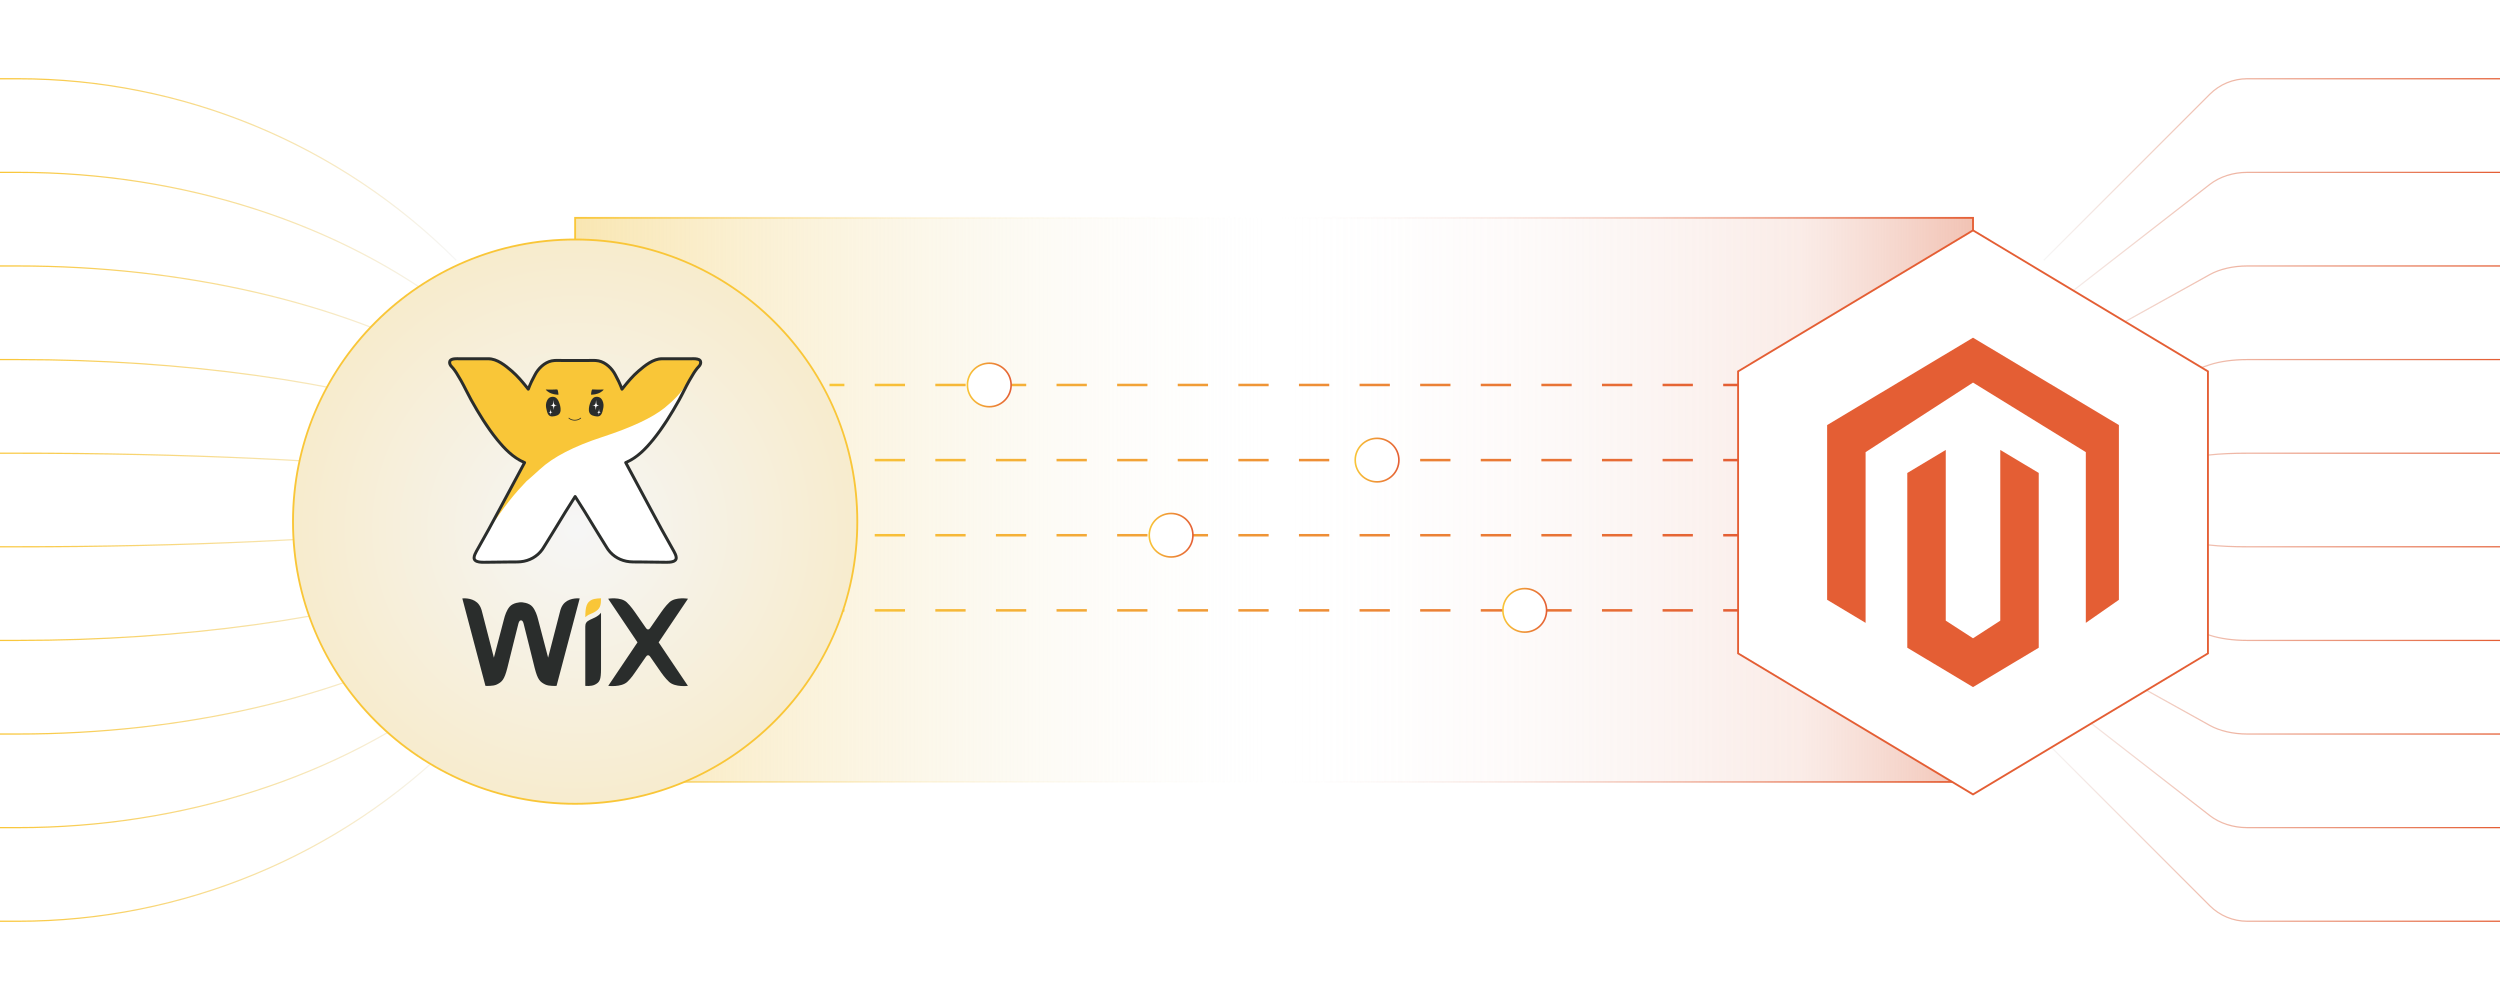 <?xml version="1.0" encoding="UTF-8"?><svg id="Layer_1" xmlns="http://www.w3.org/2000/svg" xmlns:xlink="http://www.w3.org/1999/xlink" viewBox="0 0 1000 400"><defs><linearGradient id="linear-gradient" x1="817.495" y1="67.774" x2="1000.177" y2="67.774" gradientTransform="translate(1817.495) rotate(-180) scale(1 -1)" gradientUnits="userSpaceOnUse"><stop offset="0" stop-color="#e45e34"/><stop offset="1" stop-color="#f6f6f6"/></linearGradient><linearGradient id="linear-gradient-2" y1="97.16" x2="1000.153" y2="97.16" xlink:href="#linear-gradient"/><linearGradient id="linear-gradient-3" y1="126.546" x2="1000.121" y2="126.546" xlink:href="#linear-gradient"/><linearGradient id="linear-gradient-4" x1="817.495" y1="155.93" x2="1000.079" y2="155.93" xlink:href="#linear-gradient"/><linearGradient id="linear-gradient-5" y1="185.312" x2="1000.028" y2="185.312" xlink:href="#linear-gradient"/><linearGradient id="linear-gradient-6" y1="214.688" x2="1000.028" y2="214.688" xlink:href="#linear-gradient"/><linearGradient id="linear-gradient-7" y1="244.07" x2="1000.079" y2="244.07" xlink:href="#linear-gradient"/><linearGradient id="linear-gradient-8" x1="817.495" y1="273.454" x2="1000.121" y2="273.454" xlink:href="#linear-gradient"/><linearGradient id="linear-gradient-9" x1="817.495" y1="302.84" x2="1000.153" y2="302.84" xlink:href="#linear-gradient"/><linearGradient id="linear-gradient-10" y1="332.226" y2="332.226" xlink:href="#linear-gradient"/><linearGradient id="linear-gradient-11" x1="41.844" y1="332.226" x2="224.527" y2="332.226" gradientTransform="translate(224.527) rotate(-180) scale(1 -1)" gradientUnits="userSpaceOnUse"><stop offset="0" stop-color="#f6f6f6"/><stop offset="1" stop-color="#f9c638"/></linearGradient><linearGradient id="linear-gradient-12" x1="41.868" y1="302.84" y2="302.84" xlink:href="#linear-gradient-11"/><linearGradient id="linear-gradient-13" x1="41.9" y1="273.454" x2="224.527" y2="273.454" xlink:href="#linear-gradient-11"/><linearGradient id="linear-gradient-14" x1="41.942" y1="244.07" y2="244.07" xlink:href="#linear-gradient-11"/><linearGradient id="linear-gradient-15" x1="41.994" y1="214.688" y2="214.688" xlink:href="#linear-gradient-11"/><linearGradient id="linear-gradient-16" x1="41.994" y1="185.312" y2="185.312" xlink:href="#linear-gradient-11"/><linearGradient id="linear-gradient-17" x1="41.942" y1="155.93" y2="155.93" xlink:href="#linear-gradient-11"/><linearGradient id="linear-gradient-18" x1="41.9" y1="126.546" x2="224.527" y2="126.546" xlink:href="#linear-gradient-11"/><linearGradient id="linear-gradient-19" x1="41.868" y1="97.16" y2="97.16" xlink:href="#linear-gradient-11"/><linearGradient id="linear-gradient-20" x1="41.844" y1="67.774" y2="67.774" xlink:href="#linear-gradient-11"/><linearGradient id="linear-gradient-21" x1="191.233" y1="199.956" x2="750.38" y2="199.956" gradientTransform="translate(38.825 399.912) scale(1 -1)" gradientUnits="userSpaceOnUse"><stop offset="0" stop-color="#edad99" stop-opacity=".735"/><stop offset=".124" stop-color="rgba(239,191,176,.547)" stop-opacity=".547"/><stop offset=".497" stop-color="#f6f6f6" stop-opacity="0"/><stop offset="1" stop-color="#f7de98" stop-opacity=".747"/></linearGradient><linearGradient id="linear-gradient-22" x1="190.858" y1="199.956" x2="750.755" y2="199.956" gradientTransform="translate(38.825 399.912) scale(1 -1)" gradientUnits="userSpaceOnUse"><stop offset="0" stop-color="#e45e34"/><stop offset=".503" stop-color="#f6f6f6" stop-opacity="0"/><stop offset=".765" stop-color="rgba(247,221,147,.52)" stop-opacity=".52"/><stop offset="1" stop-color="#f9c638"/></linearGradient><linearGradient id="linear-gradient-23" x1="695.234" y1="184.042" x2="331.796" y2="184.042" gradientUnits="userSpaceOnUse"><stop offset="0" stop-color="#e45e34"/><stop offset="1" stop-color="#f9c638"/></linearGradient><linearGradient id="linear-gradient-24" x1="695.234" y1="184.042" x2="331.796" y2="184.042" xlink:href="#linear-gradient-23"/><linearGradient id="linear-gradient-25" x1="695.234" y1="184.042" x2="331.796" y2="184.042" xlink:href="#linear-gradient-23"/><linearGradient id="linear-gradient-26" y1="214.094" x2="331.796" y2="214.094" xlink:href="#linear-gradient-23"/><linearGradient id="linear-gradient-27" x1="695.234" y1="214.094" x2="331.796" y2="214.094" xlink:href="#linear-gradient-23"/><linearGradient id="linear-gradient-28" x1="695.234" y1="214.094" x2="331.796" y2="214.094" xlink:href="#linear-gradient-23"/><linearGradient id="linear-gradient-29" y1="244.146" x2="331.796" y2="244.146" xlink:href="#linear-gradient-23"/><linearGradient id="linear-gradient-30" x1="695.234" y1="244.146" x2="331.796" y2="244.146" xlink:href="#linear-gradient-23"/><linearGradient id="linear-gradient-31" x1="695.234" y1="244.146" x2="331.796" y2="244.146" xlink:href="#linear-gradient-23"/><linearGradient id="linear-gradient-32" y1="153.99" y2="153.99" xlink:href="#linear-gradient-23"/><linearGradient id="linear-gradient-33" x1="695.234" y1="153.99" x2="331.796" y2="153.99" xlink:href="#linear-gradient-23"/><linearGradient id="linear-gradient-34" x1="695.234" y1="153.99" x2="331.796" y2="153.99" xlink:href="#linear-gradient-23"/><linearGradient id="linear-gradient-35" x1="566.365" y1="153.99" x2="584.498" y2="153.99" gradientTransform="translate(971.141) rotate(-180) scale(1 -1)" xlink:href="#linear-gradient-23"/><linearGradient id="linear-gradient-36" x1="411.254" y1="184.042" x2="429.387" y2="184.042" gradientTransform="translate(971.141) rotate(-180) scale(1 -1)" xlink:href="#linear-gradient-23"/><linearGradient id="linear-gradient-37" x1="493.641" y1="214.094" x2="511.774" y2="214.094" gradientTransform="translate(971.141) rotate(-180) scale(1 -1)" xlink:href="#linear-gradient-23"/><linearGradient id="linear-gradient-38" x1="352.177" y1="244.146" x2="370.31" y2="244.146" gradientTransform="translate(971.141) rotate(-180) scale(1 -1)" xlink:href="#linear-gradient-23"/><filter id="drop-shadow-1" filterUnits="userSpaceOnUse"><feOffset dx="0" dy="8.66"/><feGaussianBlur result="blur" stdDeviation="6.928"/><feFlood flood-color="#333" flood-opacity=".09"/><feComposite in2="blur" operator="in"/><feComposite in="SourceGraphic"/></filter><radialGradient id="radial-gradient" cx="230.952" cy="202.633" fx="230.952" fy="202.633" r="142.089" gradientUnits="userSpaceOnUse"><stop offset="0" stop-color="#fff"/><stop offset="0" stop-color="#f6f6f6"/><stop offset="1" stop-color="#f7e9c3"/></radialGradient><filter id="drop-shadow-2" filterUnits="userSpaceOnUse"><feOffset dx="0" dy="5"/><feGaussianBlur result="blur-2" stdDeviation="4"/><feFlood flood-color="#333" flood-opacity=".09"/><feComposite in2="blur-2" operator="in"/><feComposite in="SourceGraphic"/></filter></defs><path d="M1000,31.501h-101.121c-5.612,0-10.994,2.229-14.962,6.197l-66.423,66.423" fill="none" stroke="url(#linear-gradient)" stroke-miterlimit="10" stroke-width=".5"/><path d="M1000,68.945h-101.121c-5.612,0-10.994,1.734-14.962,4.82l-66.423,51.662" fill="none" stroke="url(#linear-gradient-2)" stroke-miterlimit="10" stroke-width=".5"/><path d="M1000,106.389h-101.121c-5.612,0-10.994,1.238-14.962,3.443l-66.423,36.902" fill="none" stroke="url(#linear-gradient-3)" stroke-miterlimit="10" stroke-width=".5"/><path d="M1000,143.834h-101.121c-5.612,0-10.994.743-14.962,2.066l-66.423,22.141" fill="none" stroke="url(#linear-gradient-4)" stroke-miterlimit="10" stroke-width=".5"/><path d="M1000,181.278h-101.121c-5.612,0-10.994.248-14.962.689l-66.423,7.38" fill="none" stroke="url(#linear-gradient-5)" stroke-miterlimit="10" stroke-width=".5"/><path d="M1000,218.722h-101.121c-5.612,0-10.994-.248-14.962-.689l-66.423-7.38" fill="none" stroke="url(#linear-gradient-6)" stroke-miterlimit="10" stroke-width=".5"/><path d="M1000,256.166h-101.121c-5.612,0-10.994-.743-14.962-2.066l-66.423-22.141" fill="none" stroke="url(#linear-gradient-7)" stroke-miterlimit="10" stroke-width=".5"/><path d="M1000,293.611h-101.121c-5.612,0-10.994-1.238-14.962-3.443l-66.423-36.902" fill="none" stroke="url(#linear-gradient-8)" stroke-miterlimit="10" stroke-width=".5"/><path d="M1000,331.055h-101.121c-5.612,0-10.994-1.734-14.962-4.82l-66.423-51.662" fill="none" stroke="url(#linear-gradient-9)" stroke-miterlimit="10" stroke-width=".5"/><path d="M1000,368.499h-101.121c-5.612,0-10.994-2.229-14.962-6.197l-66.423-66.423" fill="none" stroke="url(#linear-gradient-10)" stroke-miterlimit="10" stroke-width=".5"/><path d="M0,368.499h7.185c65.758,0,128.823-26.122,175.321-72.62l0-0" fill="none" stroke="url(#linear-gradient-11)" stroke-miterlimit="10" stroke-width=".5"/><path d="M0,331.055h7.185c65.758,0,128.823-20.317,175.321-56.482l0-0" fill="none" stroke="url(#linear-gradient-12)" stroke-miterlimit="10" stroke-width=".5"/><path d="M0,293.611h7.185c65.758,0,128.823-14.512,175.321-40.345l0-0" fill="none" stroke="url(#linear-gradient-13)" stroke-miterlimit="10" stroke-width=".5"/><path d="M0,256.166h7.185c65.758,0,128.823-8.707,175.321-24.207l0-0" fill="none" stroke="url(#linear-gradient-14)" stroke-miterlimit="10" stroke-width=".5"/><path d="M0,218.722h7.185c65.758,0,128.823-2.902,175.321-8.069l0-0" fill="none" stroke="url(#linear-gradient-15)" stroke-miterlimit="10" stroke-width=".5"/><path d="M0,181.278h7.185c65.758,0,128.823,2.902,175.321,8.069l0.0 0" fill="none" stroke="url(#linear-gradient-16)" stroke-miterlimit="10" stroke-width=".5"/><path d="M0,143.834h7.185c65.758,0,128.823,8.707,175.321,24.207l0.0 0" fill="none" stroke="url(#linear-gradient-17)" stroke-miterlimit="10" stroke-width=".5"/><path d="M0,106.389h7.185c65.758,0,128.823,14.512,175.321,40.345l0.0 0" fill="none" stroke="url(#linear-gradient-18)" stroke-miterlimit="10" stroke-width=".5"/><path d="M0,68.945h7.185c65.758,0,128.823,20.317,175.321,56.482l0.0 0" fill="none" stroke="url(#linear-gradient-19)" stroke-miterlimit="10" stroke-width=".5"/><path d="M0,31.501h7.185c65.758,0,128.823,26.122,175.321,72.62l0.0 0" fill="none" stroke="url(#linear-gradient-20)" stroke-miterlimit="10" stroke-width=".5"/><rect x="230.059" y="87.146" width="559.146" height="225.619" transform="translate(1019.264 399.912) rotate(-180)" fill="url(#linear-gradient-21)" stroke="url(#linear-gradient-22)" stroke-miterlimit="10" stroke-width=".75"/><line x1="695.234" y1="184.042" x2="689.274" y2="184.042" fill="none" stroke="url(#linear-gradient-23)" stroke-miterlimit="10" stroke-width="1.005"/><line x1="677.153" y1="184.042" x2="343.816" y2="184.042" fill="none" stroke="url(#linear-gradient-24)" stroke-dasharray="0 0 12.121 12.121" stroke-miterlimit="10" stroke-width="1.005"/><line x1="337.755" y1="184.042" x2="331.796" y2="184.042" fill="none" stroke="url(#linear-gradient-25)" stroke-miterlimit="10" stroke-width="1.005"/><line x1="695.234" y1="214.094" x2="689.274" y2="214.094" fill="none" stroke="url(#linear-gradient-26)" stroke-miterlimit="10" stroke-width="1.005"/><line x1="677.153" y1="214.094" x2="343.816" y2="214.094" fill="none" stroke="url(#linear-gradient-27)" stroke-dasharray="0 0 12.121 12.121" stroke-miterlimit="10" stroke-width="1.005"/><line x1="337.755" y1="214.094" x2="331.796" y2="214.094" fill="none" stroke="url(#linear-gradient-28)" stroke-miterlimit="10" stroke-width="1.005"/><line x1="695.234" y1="244.146" x2="689.274" y2="244.146" fill="none" stroke="url(#linear-gradient-29)" stroke-miterlimit="10" stroke-width="1.005"/><line x1="677.153" y1="244.146" x2="343.816" y2="244.146" fill="none" stroke="url(#linear-gradient-30)" stroke-dasharray="0 0 12.121 12.121" stroke-miterlimit="10" stroke-width="1.005"/><line x1="337.755" y1="244.146" x2="331.796" y2="244.146" fill="none" stroke="url(#linear-gradient-31)" stroke-miterlimit="10" stroke-width="1.005"/><line x1="695.234" y1="153.99" x2="689.274" y2="153.99" fill="none" stroke="url(#linear-gradient-32)" stroke-miterlimit="10" stroke-width="1.005"/><line x1="677.153" y1="153.99" x2="343.816" y2="153.99" fill="none" stroke="url(#linear-gradient-33)" stroke-dasharray="0 0 12.121 12.121" stroke-miterlimit="10" stroke-width="1.005"/><line x1="337.755" y1="153.99" x2="331.796" y2="153.99" fill="none" stroke="url(#linear-gradient-34)" stroke-miterlimit="10" stroke-width="1.005"/><ellipse cx="395.71" cy="153.99" rx="8.739" ry="8.702" fill="#fff" stroke="url(#linear-gradient-35)" stroke-miterlimit="10" stroke-width=".656"/><ellipse cx="550.82" cy="184.042" rx="8.739" ry="8.702" fill="#fff" stroke="url(#linear-gradient-36)" stroke-miterlimit="10" stroke-width=".656"/><ellipse cx="468.433" cy="214.094" rx="8.739" ry="8.702" fill="#fff" stroke="url(#linear-gradient-37)" stroke-miterlimit="10" stroke-width=".656"/><ellipse cx="609.898" cy="244.146" rx="8.739" ry="8.702" fill="#fff" stroke="url(#linear-gradient-38)" stroke-miterlimit="10" stroke-width=".656"/><g filter="url(#drop-shadow-1)"><path d="M230.059,312.859c-62.231,0-112.859-50.629-112.859-112.859s50.628-112.859,112.859-112.859c62.23,0,112.859,50.629,112.859,112.859s-50.628,112.859-112.859,112.859Z" fill="url(#radial-gradient)" stroke-width="0"/><path d="M230.059,87.517c30.045,0,58.292,11.7,79.537,32.945s32.945,49.492,32.945,79.537-11.7,58.292-32.945,79.537-49.492,32.945-79.537,32.945-58.292-11.7-79.537-32.945-32.945-49.492-32.945-79.537,11.7-58.292,32.945-79.537,49.492-32.945,79.537-32.945M230.059,86.764c-62.538,0-113.236,50.697-113.236,113.236s50.697,113.236,113.236,113.236,113.236-50.697,113.236-113.236-50.697-113.236-113.236-113.236h0Z" fill="#f9c638" stroke-width="0"/><path d="M269.407,134.835c-1.518,0-3.031-.004-4.547-.004-3.596-.008-6.913,2.742-9.451,4.923-2.471,2.124-4.588,4.697-6.608,7.253-.725-1.989-1.678-3.942-2.666-5.726-1.296-2.544-3.838-4.997-6.684-5.589-1.441-.303-3.056-.155-4.518-.155-1.269-.004-4.872,0-4.872,0,0,0-3.608-.004-4.875,0-1.465,0-3.076-.148-4.518.155-2.846.593-5.387,3.046-6.682,5.589-.99,1.784-1.944,3.737-2.667,5.726-2.021-2.556-4.138-5.129-6.609-7.253-2.539-2.181-5.853-4.931-9.452-4.923-1.516,0-3.032.004-4.547.004-2.166.003-4.329.006-6.496.01-1.577.007-5.069-.408-4.243,2.159.2.622.906,1.18,1.306,1.696.456.592.912,1.189,1.307,1.825.631,1.013,1.242,2.039,1.832,3.077,1.42,2.506,2.616,5.15,4.026,7.668,3.103,5.556,6.421,10.985,10.431,15.942,2.962,3.656,6.538,7.349,10.964,9.163-3.341,6.209-6.668,12.428-9.998,18.642-2.885,5.375-5.767,10.721-8.808,16.009-.146.258-.298.511-.435.77-.399.753-.97,1.805-.966,2.67.003,1.717,2.551,1.768,3.771,1.776,1.315.008,2.634-.028,3.949-.041,2.287-.026,4.574-.056,6.86-.079,1.354-.015,2.73.038,4.078-.091,3.43-.33,6.566-2.045,8.59-4.854.656-.914,6.806-11,9.294-15.074.94-1.543,3.889-6.153,3.889-6.153,0,0,2.945,4.611,3.887,6.153,2.487,4.075,8.638,14.161,9.293,15.075,2.026,2.808,5.16,4.523,8.59,4.853,1.349.129,2.723.076,4.077.091,2.285.023,4.573.053,6.862.079,1.316.013,2.634.049,3.95.041,1.217-.008,3.768-.059,3.77-1.776.005-.866-.564-1.918-.969-2.67-.138-.259-.288-.512-.434-.77-3.038-5.288-5.922-10.635-8.804-16.009-3.334-6.214-6.661-12.433-10.005-18.642,4.427-1.815,8.004-5.506,10.966-9.163,4.014-4.958,7.329-10.386,10.433-15.942,1.408-2.519,2.605-5.162,4.028-7.668.589-1.038,1.2-2.064,1.832-3.077.393-.636.85-1.233,1.305-1.825.404-.517,1.105-1.075,1.308-1.697.824-2.567-2.664-2.152-4.241-2.159-2.169-.004-4.335-.007-6.5-.01l-0.0 0Z" fill="#f9c638" stroke-width="0"/><path d="M237.574,149.132c.232-.033.462-.072.692-.118.319-.067.633-.158.939-.271.832-.29,1.345-.679,1.714-.973.282-.215.494-.459.567-.609-2.008.037-3.503.026-4.491-.051-.269-.041-.465.655-.594,2.06-.014.108.633.037,1.173-.037M232.057,158.949h-.003.004-.001 0ZM227.764,158.949h-.006.006ZM227.438,158.492c-.025.029-.039.066-.039.104.002.044.023.086.057.114.095.083.193.169.307.239.585.406,1.304.619,2.143.631.855-.012,1.533-.213,2.15-.632.106-.068.216-.144.321-.239.076-.064.111-.162.056-.227-.056-.061-.154-.079-.257-.005-.092.077-.188.149-.287.216h-.003c-.567.383-1.193.566-1.98.579-.772-.013-1.439-.208-1.973-.578,0-.001-.002-.001-.005-.001-.096-.065-.184-.142-.27-.216-.064-.057-.161-.052-.219.011-.001.001-.001.002-.002.002h0ZM236.235,157.152c-.008-.011-.015-.043-.019-.05,0,0,.012.033.023.051l-.004-.001ZM240.964,151.54c-.234-.464-.491-.801-.767-1.004-.89-.658-2.242-.663-3.048.128-.375.369-.649.818-.858,1.3-.467,1.09-.815,2.326-.738,3.527.039.543.227,1.106.609,1.503.457.486,1.116.677,1.752.806.631.13,1.367.229,1.957-.084.68-.367.966-1.205,1.154-1.892.239-.885.462-1.831.371-2.755-.05-.51-.201-1.067-.431-1.528v0Z" fill="#2a2d2c" stroke-width="0"/><path d="M238.738,153.78c.504-.169.833-.263.978-.275-.715.053-1.084-.237-1.15-.86l-.133-1.298c-.04.834-.132,1.367-.317,1.642-.121.171-.222.29-.343.343l-.424.134c-.17.05-.345.107-.487.107.779-.068,1.2.131,1.265.562.11.627.174,1.035.226,1.234.014-.968.146-1.491.385-1.589M239.69,155.709l-.079-.803c-.027.515-.079.844-.186,1.017-.065.095-.145.173-.226.216l-.25.076c-.107.026-.211.066-.304.066.473-.04.74.078.792.343.053.385.107.648.134.754,0-.596.08-.91.237-.965.306-.105.503-.172.595-.172-.437.029-.673-.158-.713-.532" fill="#fff" stroke-width="0"/><path d="M223.394,149.169c-.137-1.405-.331-2.101-.597-2.06-.991.077-2.483.088-4.493.051.072.15.289.394.566.609.372.295.88.683,1.715.973.306.113.619.204.938.272.066.016.36.068.694.118.538.074,1.185.145,1.178.037M223.553,157.153c.008-.018.021-.051.021-.051-.005.017-.011.034-.018.05,0,0-.003,0-.003.001ZM218.395,153.068c-.092.925.13,1.871.372,2.756.185.687.471,1.525,1.152,1.892.592.313,1.33.214,1.956.084.635-.129,1.296-.32,1.754-.806.382-.397.57-.96.609-1.503.077-1.201-.271-2.436-.741-3.527-.206-.482-.48-.931-.858-1.3-.801-.791-2.151-.786-3.046-.128-.277.203-.532.54-.762,1.004-.237.479-.384.996-.436,1.528l0.0 0Z" fill="#2a2d2c" stroke-width="0"/><path d="M221.051,153.78c-.503-.169-.832-.263-.977-.275.714.053,1.086-.237,1.15-.86l.132-1.298c.039.834.131,1.367.32,1.642.118.171.223.29.339.343l.425.134c.173.05.343.107.489.107-.779-.068-1.201.131-1.266.562-.109.627-.176,1.035-.227,1.234-.013-.968-.146-1.491-.385-1.589M220.099,155.709l.081-.803c.026.515.081.844.186,1.017.065.095.145.173.223.216l.251.076c.107.026.211.066.305.066-.477-.04-.742.078-.793.343-.053.385-.108.648-.133.754,0-.596-.081-.91-.238-.965-.304-.105-.503-.172-.596-.172.437.029.676-.158.714-.532M190.894,211.952c-.2.379-.436.821-.618,1.265-.186.44-.312.887-.312,1.245v.006c.006.343.12.562.319.758.2.191.508.342.869.448.729.208,1.646.23,2.249.233.135.003.271.003.404.003,1.175,0,2.357-.033,3.541-.044l6.86-.079c.239,0,.477-.002.714-.002.284,0,.565.002.844.002.841,0,1.676-.012,2.492-.091,3.339-.32,6.38-1.987,8.349-4.718.149-.201.661-1.015,1.366-2.147.707-1.134,1.618-2.607,2.582-4.181,1.93-3.143,4.09-6.687,5.334-8.721.946-1.551,3.887-6.155,3.889-6.158.063-.097.17-.156.286-.157.114,0,.221.063.281.157.001.001,2.949,4.607,3.894,6.158,1.864,3.054,5.79,9.493,7.912,12.902.705,1.133,1.217,1.947,1.367,2.148,1.964,2.731,5.007,4.398,8.348,4.718.814.079,1.652.091,2.49.091.281,0,.562-.002.845-.002.237,0,.475.002.714.002,2.284.026,4.572.053,6.862.079,1.184.011,2.365.044,3.54.044.133,0,.269,0,.404-.003.451-.003,1.08-.011,1.675-.109.597-.091,1.145-.284,1.442-.572.2-.196.313-.415.319-.758v-.01c0-.358-.126-.804-.307-1.245-.182-.439-.421-.882-.621-1.255-.135-.253-.281-.504-.428-.758-3.04-5.294-5.928-10.646-8.809-16.021-3.335-6.212-6.66-12.436-10.004-18.643-.046-.084-.053-.184-.019-.273.031-.091.099-.163.188-.199,4.337-1.773,7.883-5.423,10.83-9.06,3.999-4.938,7.302-10.348,10.402-15.897,1.068-1.911,2.02-3.902,3.048-5.862-1.965,3.123-4.841,6.197-8.578,9.218-4.915,3.96-13.266,7.87-24.969,11.689-11.288,3.689-19.583,7.967-24.916,12.887-2.526,2.302-4.306,3.897-5.334,4.744-.236.241-1.361,1.417-3.326,3.594-2.385,2.682-4.912,5.888-7.551,9.622-1.001,1.417-1.852,2.624-2.583,3.667-1.912,3.529-3.849,7.046-5.853,10.535-.146.254-.292.505-.428.753" fill="#fff" stroke-width="0"/><path d="M279.579,136.821c-.05.166-.22.415-.455.674-.232.262-.512.532-.753.839l-.004.004c-.455.593-.925,1.204-1.339,1.875l.003-.004c-.638,1.019-1.253,2.053-1.845,3.1-1.442,2.538-2.64,5.182-4.03,7.67-3.097,5.544-6.396,10.942-10.377,15.859-2.937,3.63-6.458,7.242-10.727,8.986-.156.065-.278.192-.335.351-.057.159-.043.335.036.484,3.342,6.209,6.669,12.428,10.005,18.643,2.881,5.375,5.77,10.727,8.811,16.024l-.001-.004c.148.263.293.513.427.757.201.376.433.809.61,1.235.177.422.29.842.288,1.143v.012c-.008.279-.082.413-.234.568-.229.229-.737.419-1.308.506-.571.091-1.186.102-1.635.106h-.447c-1.157,0-2.322-.03-3.494-.041-2.289-.028-4.574-.058-6.862-.079-.207-.004-.414-.005-.621-.005-.324,0-.646.002-.968.002-.828,0-1.645-.011-2.438-.087-3.267-.315-6.24-1.945-8.161-4.608-.064-.089-.234-.348-.467-.714-1.644-2.587-6.624-10.759-8.802-14.322-.949-1.557-3.892-6.16-3.893-6.164-.11-.172-.299-.275-.503-.275-.204,0-.394.104-.504.275-.003.004-2.945,4.607-3.896,6.164-1.242,2.037-3.404,5.576-5.332,8.72-.965,1.573-1.874,3.045-2.58,4.18-.294.476-.591.95-.89,1.422-.232.367-.403.626-.467.716-1.918,2.662-4.892,4.291-8.161,4.606-.792.076-1.608.087-2.438.087-.322,0-.645-.002-.968-.002-.207,0-.413.001-.622.005-2.287.021-4.574.051-6.86.079-1.172.011-2.338.041-3.495.041h-.446c-.599-.003-1.499-.027-2.177-.225-.34-.095-.61-.236-.764-.387-.152-.155-.225-.287-.233-.57v-.01c-.002-.301.109-.721.288-1.144.176-.426.407-.859.606-1.234.129-.242.278-.492.428-.757l-.002.004c3.044-5.297,5.933-10.65,8.816-16.026,3.333-6.213,6.658-12.432,9.998-18.641.08-.149.093-.325.037-.484-.058-.159-.179-.286-.336-.351-4.268-1.744-7.789-5.355-10.727-8.986-3.977-4.918-7.279-10.314-10.373-15.857-1.394-2.489-2.591-5.133-4.031-7.671-.592-1.046-1.207-2.079-1.845-3.099l.002.002c-.415-.669-.882-1.281-1.34-1.875-.241-.31-.523-.582-.757-.844-.233-.258-.406-.506-.453-.672-.072-.22-.098-.393-.098-.521.004-.207.051-.298.126-.394.113-.141.403-.292.825-.374.419-.086.938-.111,1.447-.111.475,0,.937.02,1.328.02h.047c2.167-.004,4.329-.006,6.495-.01,1.515,0,3.033-.003,4.546-.003h.017c1.64-.001,3.265.632,4.806,1.559,1.538.925,2.977,2.134,4.238,3.22,2.42,2.078,4.515,4.621,6.53,7.171.135.17.35.255.564.219.214-.034.391-.181.465-.385.709-1.949,1.65-3.877,2.628-5.641l.011-.019c1.218-2.413,3.679-4.75,6.272-5.276.668-.14,1.401-.179,2.159-.179.738,0,1.495.036,2.238.036.421-.001,1.105-.001,1.827-.001,1.443,0,3.043.001,3.047.001s1.603-.001,3.046-.001c.722,0,1.404,0,1.824.001.744,0,1.502-.036,2.241-.036.756,0,1.492.039,2.156.179,2.593.526,5.057,2.863,6.276,5.276l.01.019c.979,1.765,1.917,3.692,2.628,5.641.074.204.253.351.467.385.214.035.43-.049.564-.219,2.014-2.551,4.11-5.094,6.526-7.171,1.264-1.086,2.703-2.295,4.242-3.22,1.54-.927,3.167-1.56,4.805-1.559h.016c1.515,0,3.03.003,4.548.003,2.163.004,4.33.006,6.499.01h.046c.39,0,.853-.02,1.327-.02.678-.003,1.379.049,1.821.213.222.08.37.178.448.272.077.096.122.187.126.394,0,.128-.026.303-.096.521l-0-0ZM280.456,135.13c-.399-.457-.945-.653-1.493-.767-.553-.113-1.136-.135-1.683-.135-.507,0-.979.021-1.327.021h-.045c-2.168-.004-4.335-.006-6.5-.01-1.517,0-3.031-.004-4.548-.004h.003l-.019-.001c-1.95.002-3.775.741-5.421,1.731-1.647.992-3.131,2.244-4.403,3.335-2.259,1.945-4.203,4.235-6.04,6.531-.677-1.687-1.484-3.327-2.325-4.841-1.374-2.668-3.99-5.225-7.084-5.884-.792-.166-1.604-.203-2.4-.203-.776,0-1.537.035-2.238.035-.421-.001-1.104-.001-1.827-.001l-3.046.001-3.047-.001c-.723,0-1.406,0-1.83.001-.701,0-1.46-.035-2.235-.035-.797,0-1.608.037-2.404.204-3.099.66-5.72,3.227-7.092,5.903h.001c-.836,1.508-1.642,3.141-2.316,4.821-1.836-2.297-3.78-4.588-6.039-6.531-1.271-1.091-2.755-2.343-4.402-3.335-1.648-.99-3.472-1.729-5.423-1.731l-.032.001c-1.511,0-3.024.004-4.532.004-2.167.004-4.33.006-6.497.01h-.044c-.35,0-.823-.021-1.328-.021-.728.002-1.523.035-2.225.282-.352.126-.689.315-.954.62-.264.301-.418.723-.413,1.171,0,.281.054.575.152.886.153.456.435.799.701,1.104.272.301.542.567.703.777.455.588.896,1.17,1.27,1.775l.001.001c.629,1.005,1.236,2.023,1.819,3.055,1.405,2.474,2.601,5.116,4.026,7.665,3.109,5.568,6.444,11.027,10.487,16.025,2.856,3.52,6.305,7.101,10.606,9.057-3.241,6.028-6.471,12.062-9.702,18.091-2.883,5.374-5.764,10.716-8.799,15.994l-.001.002c-.142.249-.296.508-.443.787-.198.372-.45.836-.657,1.337-.204.501-.376,1.037-.378,1.6v.025h.001c-.002.574.242,1.085.601,1.419.547.511,1.261.705,1.942.822.683.108,1.355.116,1.818.118.151.001.304.002.453.002,1.178,0,2.348-.03,3.507-.041,2.29-.026,4.577-.058,6.86-.079.203-.002.406-.003.609-.003.32,0,.643.001.968.001.838,0,1.695-.01,2.551-.093,3.592-.345,6.888-2.146,9.016-5.1.103-.141.267-.397.507-.772,1.659-2.611,6.635-10.773,8.813-14.34.466-.764,1.439-2.302,2.292-3.646.415-.652.798-1.256,1.087-1.708.288.452.671,1.056,1.086,1.708.854,1.345,1.825,2.882,2.293,3.646,1.773,2.911,3.551,5.819,5.332,8.724.966,1.573,1.875,3.047,2.584,4.186.354.57.659,1.056.895,1.43.239.375.404.63.505.771,2.131,2.955,5.426,4.756,9.016,5.1.859.083,1.715.093,2.553.093.326,0,.648-.001.968-.001.205,0,.406.001.608.003,2.284.021,4.572.053,6.861.079,1.161.011,2.33.041,3.508.041.15,0,.303-.001.453-.002.62-.006,1.601-.013,2.503-.27.451-.131.896-.326,1.257-.669.364-.337.612-.853.604-1.433v-.012c-.001-.563-.172-1.098-.377-1.601-.209-.501-.461-.966-.662-1.34-.146-.273-.298-.531-.441-.783l-.001-.002c-3.032-5.278-5.914-10.62-8.795-15.994-3.235-6.029-6.465-12.063-9.707-18.091,4.301-1.956,7.75-5.538,10.605-9.056,4.045-4.999,7.378-10.458,10.491-16.026,1.425-2.549,2.62-5.191,4.026-7.665.583-1.031,1.189-2.048,1.818-3.052l.003-.005c.372-.602.816-1.185,1.269-1.776l-.003.004c.164-.211.435-.478.705-.779.267-.305.548-.647.7-1.101.1-.313.153-.607.153-.888.006-.448-.148-.868-.413-1.171l0.0 0Z" fill="#2a2d2c" stroke-width="0"/><path d="M236.57,231.33c-1.788.938-2.456,2.52-2.456,6.892,0,0,.906-.876,2.25-1.363.979-.356,1.815-.895,2.299-1.249,1.512-1.107,1.744-2.534,1.744-4.934,0,0-2.464-.067-3.838.653" fill="#f9c638" stroke-width="0"/><path d="M225.962,232.355c-1.459,1.286-1.885,3.335-1.885,3.335l-4.829,18.711-4.017-15.313c-.391-1.628-1.096-3.641-2.211-5.002-1.422-1.735-4.311-1.842-4.618-1.842-.308,0-3.198.108-4.619,1.842-1.116,1.361-1.821,3.374-2.212,5.002l-4.016,15.313-4.83-18.711s-.426-2.049-1.884-3.335c-2.365-2.086-5.913-1.639-5.913-1.639l9.248,34.968s3.051.219,4.578-.559c2.006-1.022,2.96-1.81,4.174-6.568,1.082-4.242,4.107-16.701,4.388-17.588.14-.438.317-1.486,1.086-1.486.787,0,.949,1.047,1.087,1.486.277.888,3.306,13.346,4.388,17.588,1.213,4.757,2.168,5.546,4.173,6.568,1.526.778,4.578.559,4.578.559l9.248-34.968s-3.546-.447-5.912,1.639M240.406,236.425s-.579.894-1.899,1.632c-.848.474-1.661.795-2.534,1.213-1.463.703-1.859,1.484-1.859,2.677v23.736s2.333.295,3.86-.483c1.966-1.001,2.417-1.967,2.434-6.315v-21.194h-.002v-1.265M263.459,248.284l11.734-17.453s-4.952-.843-7.404,1.389c-1.569,1.429-3.324,3.997-3.324,3.997l-4.317,6.225c-.209.323-.484.676-.921.676-.438,0-.712-.352-.921-.676l-4.318-6.225s-1.755-2.568-3.324-3.997c-2.453-2.232-7.405-1.389-7.405-1.389l11.735,17.453-11.703,17.4s5.158.65,7.609-1.582c1.57-1.428,3.089-3.75,3.089-3.75l4.318-6.224c.209-.324.483-.676.921-.676.437,0,.712.352.921.676l4.317,6.224s1.608,2.323,3.178,3.75c2.452,2.232,7.52,1.582,7.52,1.582l-11.703-17.4" fill="#2a2d2c" stroke-width="0"/></g><g filter="url(#drop-shadow-2)"><polygon points="695.234 256.361 695.234 143.551 789.205 87.146 883.177 143.551 883.177 256.361 789.205 312.765 695.234 256.361" fill="#fff" stroke="#e45e34" stroke-miterlimit="10" stroke-width=".75"/><g id="LOGO"><polygon points="847.561 165.026 847.561 234.924 834.326 244.146 834.326 175.85 789.205 148.032 746.24 175.85 746.24 244.146 730.85 234.924 730.85 165.026 789.205 130.076 847.561 165.026" fill="#e45e34" stroke-width="0"/><polygon points="815.497 184.187 815.497 254.085 804.852 260.46 789.205 269.835 773.545 260.46 762.913 254.085 762.913 184.187 778.304 174.965 778.304 243.261 789.205 250.315 800.107 243.261 800.107 174.965 815.497 184.187" fill="#e45e34" stroke-width="0"/></g></g></svg>